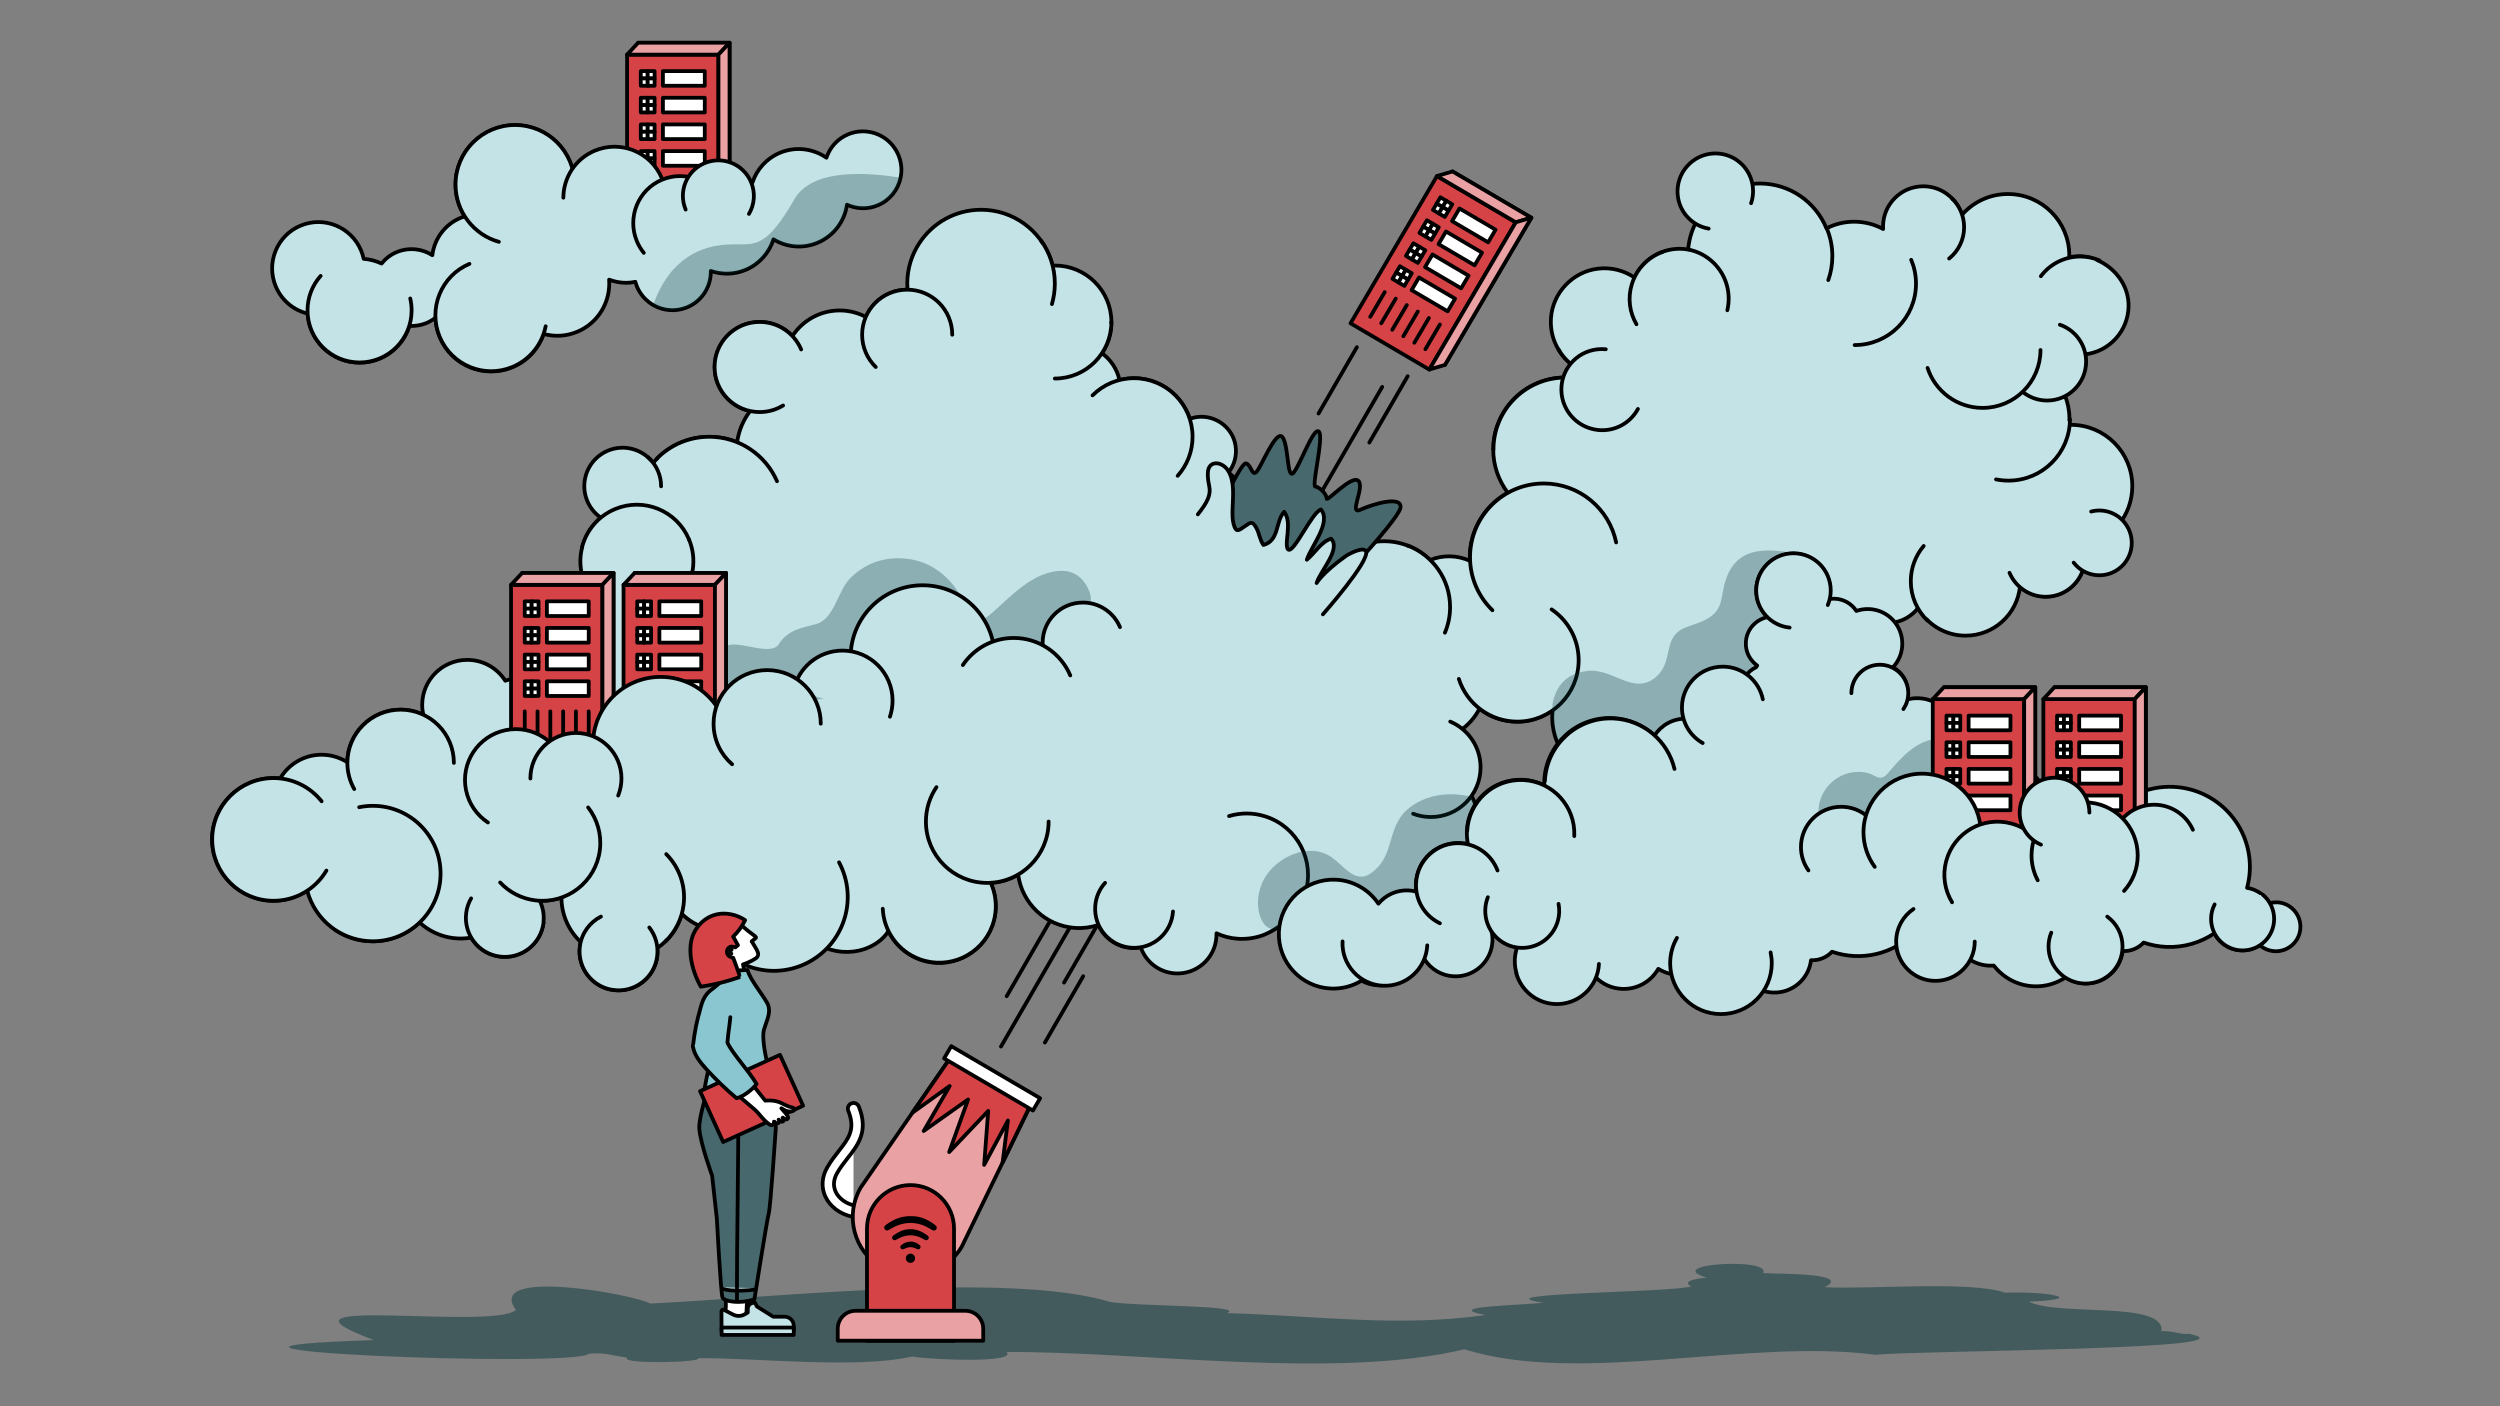 <?xml version="1.0" encoding="UTF-8"?>
<svg xmlns="http://www.w3.org/2000/svg" xmlns:xlink="http://www.w3.org/1999/xlink" viewBox="0 0 1200 675">
  <rect x="0" y="0" width="1200" height="675" fill="#808080" stroke="none"/>
  <defs>
    <style>.cls-1{fill:#d54347;}.cls-1,.cls-2,.cls-3,.cls-4,.cls-5,.cls-6,.cls-7,.cls-8{stroke:#000;stroke-linecap:round;stroke-linejoin:round;stroke-width:1.82px;}.cls-2,.cls-9{fill:#c4e3e7;}.cls-3{fill:#174b8f;}.cls-4{fill:#89c6d0;}.cls-5{fill:#fff;}.cls-6{fill:#eaa1a3;}.cls-10{clip-path:url(#clippath);}.cls-11,.cls-12,.cls-13{fill:#09373b;}.cls-14,.cls-8{fill:#47686d;}.cls-7{fill:none;}.cls-12,.cls-13,.cls-15{mix-blend-mode:multiply;}.cls-12,.cls-15{opacity:.3;}.cls-13{opacity:.5;}.cls-16{isolation:isolate;}</style>
    <clipPath id="clippath">
      <path class="cls-8" d="m340.15,521.78s-4.87,14.44-4.48,19.94c.5,7.17,6.14,22.57,6.14,22.57l2.27,20.64s1.9,35.97,2.73,37.89,8.48,3.18,15.3.85c0,0,6.06-38.43,6.9-41.32.84-2.89,3.39-40.99,3.39-40.99,0,0-1.36-15.69-3.31-18.72s-28.93-.88-28.93-.88Z"></path>
    </clipPath>
  </defs>
  <g class="cls-16">
    <g id="Layer_4">
      <g>
        <g>
          <path class="cls-5" d="m409.69,581.36c-9.12-1.88-15.37-10.5-10.33-19.49,5.93-10.57,16.09-15.46,10.33-29.7"></path>
          <path class="cls-5" d="m409.69,584.09c-.18,0-.37-.02-.55-.06-5.91-1.22-10.78-4.87-13.01-9.77-1.98-4.35-1.68-9.22.85-13.73,1.72-3.06,3.69-5.58,5.61-8.02,4.75-6.05,8.18-10.43,4.58-19.33-.57-1.4.11-2.99,1.51-3.55,1.4-.57,2.99.11,3.55,1.51,4.79,11.83-.36,18.39-5.34,24.74-1.78,2.27-3.63,4.63-5.14,7.32-1.68,2.99-1.9,6.04-.64,8.79,1.49,3.27,5,5.83,9.14,6.69,1.48.3,2.43,1.75,2.12,3.22-.27,1.29-1.4,2.18-2.67,2.18Z"></path>
        </g>
        <line class="cls-3" x1="508.86" y1="433.77" x2="483.2" y2="478.18"></line>
        <path class="cls-13" d="m1051.08,640.27c-4.71.41-7.33-1.43-13.56-1.35,1.73-14.64-49.42-6.98-63.63-14.1,30.49-1.42,6.51-5.17-11.44-4.31-16.57-5.88-65.56-1.47-86.48-2.67,13.42-7.03-23.56-6.23-29.68-6.78,4.07-7.67-49.39-4.37-26.96,2.23-5.75.41-12.19,1.79-7.55,4.17-10.06,3.09-103.23,3.06-71.01,7.87-13.66,1.38-48.9,1.83-27.81,5.89-42.07,5.97-80.21.32-124.15-.92,10.47-3.87-44.92-3.18-56.17-5.42-48.2-14.51-158.84-2.15-220.6.83-6.96-4.26-79.6-17.57-64.4,3.08-11.43,9.97-127.57-7.75-68.19,14.45-131.24,4.2,96.28,13.64,103.28,6.53,8.71-.5,7.62.32,18.26,1.88-3.85,3.26,36.58,2.39,34.04.27,27.25-.25,76.04,5.31,102.71-.78,8.95,1.53,50.74,3.35,45.43-2.19,67.18-.21,157.35,13.39,219.75-1.28,56.03,17.45,135.87-5.43,197.24,2.63,18.06-2.05,185.72-2.3,150.93-10.02Z"></path>
        <line class="cls-3" x1="528.31" y1="441.26" x2="510.74" y2="471.65"></line>
        <line class="cls-3" x1="663.46" y1="185.7" x2="480.47" y2="502.35"></line>
        <path class="cls-2" d="m338.13,445.27c-.35-.13-.69-.2-1.04-.35-3.82-1.4-7.12-3.6-9.81-6.3-1.89,6.84-6.13,12.58-11.74,16.42.13,1.29.11,2.66-.06,4-1.29,10.25-10.65,17.49-20.91,16.2-10.25-1.27-17.51-10.65-16.22-20.87.09-.77.24-1.46.42-2.17-5.77-5.42-9.28-13.1-9.28-21.42-3.28,1.16-6.79,1.69-10.45,1.55,1.58,3.18,2.27,6.82,1.8,10.61-1.29,10.25-10.66,17.49-20.91,16.2-5.97-.73-10.92-4.24-13.76-9.06-2.78.45-5.68.56-8.63.2-6.28-.8-11.83-3.53-16.18-7.52-5.84,5.61-13.74,9.06-22.46,9.06-15.12,0-27.81-10.35-31.43-24.31-4.95,3.27-10.94,5.08-17.38,4.84-14.99-.57-27.44-12.78-28.25-27.76-.92-17.01,12.61-31.11,29.4-31.11,1.09,0,2.17.05,3.22.2,4.02-6.82,11.43-11.41,19.91-11.41,4.53,0,8.75,1.33,12.32,3.59.18-13.98,11.54-25.22,25.55-25.22,3.93,0,7.64.93,10.96,2.49-.35-1.53-.55-3.11-.55-4.77,0-11.96,9.7-21.62,21.64-21.62,7.68,0,14.41,4,18.24,10.01,2.8-.95,5.79-1.49,8.9-1.49.97,0,1.91.05,2.86.13-1.16-3.46-1.84-7.13-1.84-10.99,0-16.98,12.36-31.06,28.55-33.87-.11-.2-.22-.42-.33-.65-4.71-11.28-1.22-23.95,7.75-31.37-2.8-1.93-5.11-4.66-6.53-8.04-3.93-9.41.49-20.2,9.9-24.15,7.9-3.29,16.76-.65,21.75,5.84,6.5-7.63,16.16-12.48,26.95-12.48,4.71,0,9.21.95,13.32,2.62.75-5.4,2.87-10.61,6.26-14.98-10.34-2.24-17.92-11.86-16.95-23.08.87-10.05,8.89-18.32,18.9-19.53,7.24-.87,13.86,1.88,18.34,6.59,4.86-7.39,13.19-12.28,22.69-12.28,4.55,0,8.83,1.15,12.57,3.11,3.33-7.7,10.96-13.08,19.87-13.08.05,0,.09.04.14.04-.07-.98-.14-1.97-.14-2.97,0-7.13,2.11-13.78,5.75-19.35,6.32-9.68,17.23-16.09,29.68-16.09,15.38,0,28.44,9.83,33.32,23.53.38,1.07.73,2.17,1,3.28.38,0,.73-.04,1.11-.04,14.98,0,27.13,12.14,27.13,27.13,0,5.55-1.67,10.7-4.51,15,4.2,3.06,7.26,7.61,8.39,12.88,2.24-.56,4.57-.91,6.97-.91,12.52,0,23.11,8.19,26.77,19.51,1.64-.62,3.38-.97,5.22-1.01,8.01-.2,15.22,5.54,16.66,13.41.93,5.08-.5,9.81-3.34,13.39l24.62,19.69c3.93-4.13,9.48-6.75,15.65-6.75,11.94,0,21.62,9.7,21.62,21.64,0,.38-.04.73-.06,1.11,3.93-1.75,8.28-2.75,12.87-2.75,8.61,0,16.4,3.46,22.09,9.03,6.31-2.57,13.23-2.29,19.16.4-.04-.58-.09-1.15-.09-1.73,0-13.34,7.35-24.91,18.24-30.97-4.37-5.79-6.99-12.96-6.99-20.77,0-19,15.32-34.4,34.27-34.54,1.09-2.13,2.6-4.02,4.4-5.57-7.12-4.98-11.62-13.44-10.96-22.96.84-12.16,10.44-22.26,22.54-23.71,6.53-.78,12.65.93,17.56,4.27,3.84-8.15,12.12-13.83,21.73-13.83,1.36,0,2.71.16,4.02.38,1.46-17.74,16.29-31.7,34.41-31.7,14.47,0,26.84,8.92,31.99,21.53,3.99-2.04,8.5-3.2,13.28-3.2,5.02,0,9.77,1.27,13.92,3.51-.02-.4-.05-.78-.05-1.18,0-10.68,8.64-19.33,19.33-19.33,8.74,0,16.11,5.81,18.51,13.76,5.4-6.17,13.28-10.05,22.11-10.05,16.25,0,29.45,13.19,29.45,29.43,0,.31-.04.64-.06.95,4.5-.93,9.28-.84,14.83,1.98,8.21,4.18,13.85,12.34,13.69,21.55-.22,11.96-9.29,21.73-20.91,23.06.16,1,.27,2.06.27,3.15,0,7.17-4.02,13.38-9.94,16.51,1.4,3.44,2.18,7.19,2.18,11.1,0,1.07-.05,2.09-.16,3.11.29-.04.6-.05.89-.05,16.27,0,29.45,13.19,29.45,29.46,0,14.21-10.06,26.06-23.46,28.83,1.28,4.37,1.07,9.49-1.58,14.34-2.58,4.73-7.16,8.2-12.42,9.33-6.29,1.36-12.21-.54-16.45-4.22-1.4,13.19-12.54,23.46-26.12,23.46-9.76,0-18.27-5.33-22.78-13.27-1.46,1.86-3.26,3.46-5.41,4.71-3.29,1.89-6.92,2.68-10.45,2.46.64,4.53.25,9.1-1.06,13.41-2.22,7.41-7.15,13.99-14.38,18.16-13.12,7.55-29.41,4.6-39.13-6.26-2.16,2.42-4.73,4.57-7.72,6.26-4.97,2.88-10.39,4.2-15.72,4.19-2.35,7.73-9.52,13.38-18.03,13.38-.66,0-1.31-.04-1.95-.11-1.93,16.52-16.84,29.06-34.22,27.18-15.46-1.67-27.4-15-27.55-30.55-.01-1.28.06-2.52.2-3.77-3.02,2.17-6.48,3.79-10.19,4.7-2.2.55-4.51.8-6.88.8-6.82,0-13.08-2.35-18.07-6.21-1.98,3.86-4.82,7.19-8.26,9.77,3.13,3.57,4.91,8.3,4.59,13.43v.14c-.33,4.91-2.53,9.21-5.84,12.36,5.4,3.75,8.77,10.12,8.3,17.18-.64,9.39-7.92,16.8-16.96,17.85-1.36,15.01-14.43,26.24-29.52,25.21-5.75-.36-10.97-2.47-15.2-5.77-3.33,1.29-6.93,2.02-10.7,2.02-4.39,0-8.54-.98-12.27-2.69-2.57,8.57-8.88,15.4-16.94,18.73v.04c-4.06,1.67-8.55,2.44-13.23,2.13-3.64-.24-7.06-1.16-10.19-2.62.02.62,0,1.22-.04,1.82-.69,10.32-9.61,18.09-19.93,17.42-7.7-.53-13.98-5.62-16.38-12.48-1.47.27-2.98.38-4.53.27-7.15-.47-13.07-4.93-15.81-11.03-3.51,1.16-7.3,1.69-11.23,1.42-14.27-.97-25.48-11.92-27.28-25.59-3.91,2.31-8.41,3.71-13.23,3.99,2.86,6.26,3.35,13.65.76,20.66-5.19,14.05-20.8,21.24-34.87,16.05-6.82-2.55-12.01-7.52-14.96-13.58-1.99,3.3-5.26,5.87-8.98,7.61-6.7,3.13-14.48,3.11-21.37.43-1.58-.61-3.18-1.4-4.64-2.4"></path>
        <path class="cls-8" d="m583.06,249.96s12.43-28.27,15.01-27.54c2.58.73,2.73,6.04,4.89,4.23,2.16-1.81,9.42-20.59,12.56-16.9,3.14,3.69,2.14,21.23,5.48,17.03,3.34-4.21,9.65-22.29,12.1-19.56,2.45,2.74-3.69,26.24-1.68,26.38,2,.14,5.5,3.71,5.36,5.71-.14,2,12.26-11.78,15.29-8.45,3.03,3.33-4.88,16.45.92,13.8,5.8-2.65,20.33-7.07,19.21-.84-1.12,6.23-39.36,46.47-39.36,46.47"></path>
        <line class="cls-3" x1="675.68" y1="180.58" x2="657.28" y2="212.42"></line>
        <line class="cls-3" x1="651.29" y1="166.65" x2="632.89" y2="198.5"></line>
        <line class="cls-3" x1="519.94" y1="468.58" x2="501.54" y2="500.42"></line>
        <path class="cls-2" d="m432.58,79.71c-.18-1.78-.62-3.57-1.35-5.31-2.17-5.15-6.37-8.83-11.3-10.43-4.06-1.33-8.59-1.27-12.85.51-5.13,2.13-8.77,6.33-10.39,11.23-6.33-4.37-14.69-5.55-22.33-2.37-6.5,2.71-11.1,8.03-13.16,14.21-6.17-3.84-13.96-4.77-21.16-1.89-6.11-7.52-16.63-10.46-25.99-6.53-5.55,2.35-9.65,6.68-11.85,11.83-3.17-.27-6.42.15-9.59,1.33-3.2-7.12-10.37-11.25-17.78-10.87-3.22-12.27-14.34-21.33-27.61-21.33-15.78,0-28.57,12.79-28.57,28.57,0,5.59,1.64,10.79,4.4,15.2-.69.22-1.36.45-2.04.75-7.64,3.2-12.54,10.19-13.5,17.89-4.93-3.15-11.27-3.91-17.07-1.49-2.95,1.22-5.42,3.15-7.28,5.5-2.66-1.24-5.55-2.04-8.59-2.27-.29-1.33-.69-2.66-1.24-3.97-4.77-11.36-17.8-16.71-29.1-11.94-11.32,4.75-16.62,17.82-11.86,29.17,2.86,6.81,8.68,11.43,15.32,13.05.75,13.12,11.59,23.55,24.9,23.55,11.25,0,20.77-7.44,23.9-17.67,2.71.16,5.51-.26,8.21-1.36,1.6-.67,3.04-1.56,4.35-2.58.11,3.13.76,6.3,2.04,9.35,5.73,13.67,21.38,20.09,35,14.38,7.26-3.08,12.45-8.99,14.85-15.92,5.19,1.4,10.87,1.18,16.2-1.07,10.17-4.28,16.01-14.52,15.23-24.99,2.57.98,5.33,1.51,8.14,1.51,1.47,0,2.97-.15,4.46-.47.2.76.44,1.53.76,2.27,1.26,3.02,3.24,5.53,5.64,7.41.71.55,1.44,1.06,2.22,1.49,4.79,2.75,10.77,3.33,16.27,1.04,7.21-3,11.48-10.06,11.32-17.42,5.28,1.82,11.21,1.8,16.76-.55,6.62-2.78,11.3-8.26,13.32-14.63,6.19,3.77,13.99,4.64,21.16,1.64,7.88-3.29,12.99-10.39,14.12-18.27,4.51,2.07,9.84,2.35,14.8.29,5.82-2.42,9.74-7.5,10.94-13.25.38-1.8.49-3.68.31-5.57Z"></path>
        <g>
          <path class="cls-2" d="m261.92,156.6c-1.67,8.44-7.35,15.92-15.85,19.5-13.6,5.72-29.26-.71-34.99-14.36-5.72-13.66.66-29.37,14.26-35.09"></path>
          <path class="cls-2" d="m196.91,143.26c.43,1.84.66,3.77.66,5.75,0,13.8-11.18,24.98-24.98,24.98s-24.98-11.18-24.98-24.98c0-6.36,2.37-12.16,6.29-16.57"></path>
          <path class="cls-2" d="m239.45,116.08c-12-3.39-20.79-14.42-20.79-27.5,0-15.78,12.79-28.57,28.57-28.57s28.57,12.79,28.57,28.57"></path>
        </g>
        <path class="cls-2" d="m876.81,109.51c1.75,4.13,2.72,8.68,2.72,13.45,0,4.02-.69,7.88-1.95,11.47"></path>
        <path class="cls-2" d="m810.55,119.81c3.64.74,7.16,2.34,10.25,4.82,7.46,6,10.39,15.55,8.32,24.28"></path>
        <path class="cls-2" d="m785.5,155.64c-3.28-5.62-4.29-12.54-2.21-19.24,2.3-7.41,7.85-12.92,14.61-15.42"></path>
        <path class="cls-2" d="m979.62,132.58c4.31-5.73,11.17-9.44,18.9-9.44,3.26,0,6.37.66,9.2,1.86"></path>
        <path class="cls-2" d="m988.74,155.87c7.33,2.53,12.59,9.49,12.59,17.68,0,10.33-8.37,18.71-18.71,18.71-4.43,0-8.49-1.54-11.7-4.11"></path>
        <path class="cls-2" d="m993.58,201.18c0,16.3-13.22,29.52-29.52,29.52-2.04,0-4.03-.21-5.95-.6"></path>
        <path class="cls-2" d="m775.78,180.01c-1.75.37-3.56.57-5.42.57-9.51,0-17.81-5.16-22.27-12.82"></path>
        <path class="cls-2" d="m979.43,168.01c0,15.34-12.44,27.78-27.78,27.78-12.34,0-22.8-8.04-26.42-19.17"></path>
        <path class="cls-2" d="m937.11,95.39c3.5,3.5,5.66,8.33,5.66,13.67,0,6.08-2.8,11.5-7.19,15.04"></path>
        <path class="cls-2" d="m917.37,124.72c1.49,3.52,2.31,7.4,2.31,11.46,0,16.26-13.18,29.45-29.45,29.45"></path>
        <g>
          <path class="cls-2" d="m563.04,437.52c-.7,10.31-9.62,18.1-19.93,17.4-10.31-.7-18.1-9.62-17.4-19.93.29-4.33,2.04-8.22,4.72-11.21"></path>
          <path class="cls-2" d="m589.94,391.72c5.48-1.65,11.51-1.72,17.38.15,15.5,4.93,24.07,21.48,19.15,36.98-2.26,7.12-6.98,12.78-12.93,16.34"></path>
        </g>
        <g>
          <path class="cls-2" d="m524.43,189.77c5.09-5.09,12.12-8.23,19.88-8.23,15.53,0,28.12,12.59,28.12,28.12,0,7.19-2.7,13.76-7.15,18.73"></path>
          <path class="cls-2" d="m315.39,220.03c6.41-6.41,15.27-10.38,25.05-10.38,14.56,0,27.07,8.78,32.52,21.33"></path>
          <path class="cls-2" d="m499.66,115.41c4.19,5.82,6.66,12.96,6.66,20.68,0,3.42-.49,6.74-1.39,9.87"></path>
          <path class="cls-2" d="m533.46,154.56c0,14.99-12.15,27.14-27.14,27.14"></path>
          <path class="cls-2" d="m279.4,262.6c2.06-7.93,7.67-14.84,15.81-18.24,13.83-5.78,29.73.75,35.51,14.58"></path>
          <path class="cls-2" d="m330.72,258.94c3.98,9.51,2.13,20.01-3.92,27.51"></path>
          <path class="cls-2" d="m311.02,219.46c2.06,1.8,3.74,4.08,4.87,6.77.98,2.35,1.44,4.79,1.43,7.19"></path>
          <path class="cls-2" d="m375.88,194.64c-3.28,2-7.13,3.15-11.25,3.15-11.95,0-21.63-9.68-21.63-21.63s9.68-21.63,21.63-21.63c8.96,0,16.65,5.45,19.93,13.21"></path>
          <path class="cls-2" d="m820.16,109.74c-3.17-.55-6.23-1.95-8.82-4.24-7.51-6.61-8.22-18.1-1.59-25.65,6.63-7.55,18.08-8.32,25.59-1.7,5.63,4.96,7.44,12.66,5.19,19.39"></path>
          <path class="cls-2" d="m420.35,176.16c-4.03-3.93-6.53-9.42-6.53-15.49,0-11.95,9.68-21.63,21.63-21.63s21.63,9.68,21.63,21.63"></path>
        </g>
        <path class="cls-2" d="m716.86,215.78c0-19.09,15.47-34.56,34.56-34.56,9.49,0,18.1,3.83,24.34,10.03"></path>
        <path class="cls-2" d="m716.36,292.92c-6.63-6.44-10.75-15.45-10.75-25.42,0-19.57,15.86-35.43,35.43-35.43,17.12,0,31.41,12.15,34.71,28.29"></path>
        <path class="cls-2" d="m675.76,261.9c11.86,4.55,20.28,16.04,20.28,29.5,0,4.36-.88,8.52-2.48,12.29"></path>
        <path class="cls-2" d="m744.77,292.51c7.83,5.29,12.98,14.25,12.98,24.42,0,16.26-13.18,29.45-29.45,29.45-13.14,0-24.28-8.61-28.06-20.5"></path>
        <g>
          <path class="cls-2" d="m294.55,475.22c-10.25-1.29-17.51-10.65-16.22-20.9.81-6.41,4.77-11.64,10.12-14.36"></path>
          <path class="cls-2" d="m311.67,445.19c2.93,3.78,4.43,8.68,3.78,13.81-1.29,10.25-10.65,17.51-20.9,16.22"></path>
          <path class="cls-2" d="m319.79,409.97c6.16,6.21,9.5,15.09,8.32,24.44-.87,6.9-4.06,12.93-8.68,17.43"></path>
          <path class="cls-2" d="m402.75,413.92c4.58,8.61,5.6,19.05,1.96,28.92-6.78,18.36-27.16,27.74-45.51,20.96-9.18-3.39-16.11-10.18-19.91-18.42"></path>
          <path class="cls-2" d="m468.02,413.94c8.72,7.13,12.4,19.26,8.28,30.42-5.19,14.06-20.8,21.25-34.86,16.06-10.55-3.9-17.23-13.65-17.72-24.21"></path>
          <path class="cls-2" d="m503.34,394.34c0,16.26-13.18,29.45-29.45,29.45s-29.45-13.18-29.45-29.45c0-6.12,1.87-11.8,5.06-16.51"></path>
        </g>
        <g>
          <path class="cls-2" d="m260.89,442.94c-1.29,10.25-10.65,17.51-20.9,16.22-10.25-1.29-17.51-10.65-16.22-20.9.32-2.56,1.15-4.94,2.37-7.04"></path>
          <path class="cls-2" d="m282.3,387.57c4.36,5.62,6.58,12.9,5.62,20.51-1.92,15.22-15.82,26.01-31.04,24.09-6.7-.84-12.54-4.01-16.81-8.58"></path>
          <path class="cls-2" d="m170.03,378.75c-2.1-3.71-3.29-7.99-3.29-12.56,0-14.12,11.44-25.56,25.56-25.56s25.56,11.44,25.56,25.56"></path>
          <path class="cls-2" d="m172.41,387.46c2.12-.43,4.31-.66,6.55-.66,17.96,0,32.51,14.56,32.51,32.51s-14.56,32.51-32.51,32.51c-6.73,0-12.99-2.05-18.18-5.55"></path>
          <path class="cls-2" d="m156.68,417.88c-5.12,8.68-14.57,14.5-25.38,14.5-16.26,0-29.45-13.18-29.45-29.45s13.18-29.45,29.45-29.45c9.34,0,17.67,4.35,23.07,11.14"></path>
        </g>
        <path class="cls-2" d="m925.22,297.9c-4.96-4.78-8.04-11.48-8.04-18.91,0-6.45,2.32-12.35,6.18-16.92"></path>
        <path class="cls-2" d="m999.77,273.64c-2.51,7.45-9.55,12.81-17.85,12.81-7.8,0-14.49-4.74-17.35-11.5"></path>
        <path class="cls-2" d="m696.11,346.37c8.56,3.62,14.56,12.09,14.56,21.96,0,13.17-10.67,23.84-23.84,23.84-3,0-5.87-.55-8.52-1.57"></path>
        <path class="cls-12" d="m523.62,287.84c.02-1.38-.22-2.75-.78-4.11-2.36-5.65-7.49-12.32-19.84-8.71-19.31,5.64-32.92,33.05-37.87,19.51-5.48-15-16.91-26.57-33.9-26.57-8.99,0-16.85,3.23-23.14,9.61-6.12,6.2-7.62,19.6-16.35,21.97-7.55,2.05-13.44,2.75-18,9.74-3.68,5.64-17.85-1.42-24.21.38-7.7,2.18-14.06,8.1-16.91,15.55-3.45-1.74-6.04-2.56-6.04-2.56l-10.04,22.04,10.72,26.21,29.38-8.86s-1.68-5.41-4.88-13.64l30.61-14c0-4.91,10.54,5.75,8.15,1.84l25.03-5.19c.82-2.43,1.27-5.03,1.27-7.73,0-5.79-2.05-11.11-5.47-15.26l40.99-4.17c-.63.76-1.23,1.54-1.79,2.36,2.74-4.07,24.12,3.26,28.71,3.9,12.74,1.78,24.26.09,34.96-7.67,4.84-3.51,9.32-9.04,9.41-14.64Z"></path>
        <g>
          <path class="cls-6" d="m423.22,608.48h0c-13.39-7.85-17.89-25.09-10.05-38.51l45.04-65.16,38.04,22.3-34.6,71.28c-7.83,13.42-25.04,17.94-38.43,10.1Z"></path>
          <polygon class="cls-1" points="458.2 504.8 437.94 534.12 455.85 521.29 443.36 542.88 464.69 527.75 455.61 552.98 474.34 533.25 472.4 559.14 483.79 537.86 481.24 558.03 496.25 527.1 458.2 504.8"></polygon>
          <polygon class="cls-5" points="495.82 533.04 453.16 508.05 456.6 502.15 499.26 527.15 495.82 533.04"></polygon>
        </g>
        <g>
          <path class="cls-1" d="m437.04,568.84h0c11.53,0,20.89,9.36,20.89,20.89v53.8h-41.78v-53.8c0-11.53,9.36-20.89,20.89-20.89Z"></path>
          <path class="cls-6" d="m410.7,629.18h52.67c4.73,0,8.57,3.84,8.57,8.57v5.78h-69.82v-5.78c0-4.73,3.84-8.57,8.57-8.57Z"></path>
          <g>
            <path d="m437.22,583.75c4.02-.1,7.68,1.36,11.01,3.78.28.2.55.4.82.61.66.52.8,1.31.34,1.96-.43.61-1.25.75-1.94.33-1.57-.98-3.17-1.9-4.93-2.5-4.62-1.55-9.1-1.12-13.43,1.06-.81.41-1.6.87-2.37,1.34-.81.5-1.6.38-2.06-.31-.45-.67-.27-1.45.47-2,2.57-1.95,5.37-3.4,8.58-3.98h0c1.16-.22,2.34-.32,3.52-.29h0Z"></path>
            <path d="m437.05,590.01c2.67-.05,5,.91,7.18,2.34.35.23.69.45,1.02.7.62.46.74,1.18.32,1.76-.41.57-1.13.66-1.78.26-4.52-2.83-9.03-2.83-13.56-.01-.67.42-1.4.32-1.81-.28-.41-.6-.25-1.32.4-1.78,1.7-1.2,3.48-2.26,5.55-2.72.88-.2,1.77-.26,2.66-.27h0Z"></path>
            <path d="m437.35,595.95c1.37,0,2.83.67,4.12,1.74.46.38.53.97.23,1.46-.3.47-.87.66-1.42.44-.41-.16-.81-.35-1.21-.52-1.43-.61-2.84-.56-4.26.05-.36.16-.72.33-1.09.48h0c-.25.1-.53.12-.79.03-.26-.09-.48-.26-.62-.49-.14-.23-.2-.51-.15-.78.05-.27.19-.51.41-.68,1.29-1.04,2.73-1.72,4.78-1.73h0Z"></path>
            <path d="m436.99,606.18c-1.2,0-2.19-1-2.19-2.21,0-.6.24-1.17.66-1.58.42-.42,1-.65,1.59-.64,1.24,0,2.19.99,2.18,2.25-.01,1.23-1.01,2.2-2.25,2.19h0Z"></path>
          </g>
        </g>
        <g>
          <g>
            <rect class="cls-5" x="306.31" y="20.51" width="43.87" height="81.94"></rect>
            <g>
              <rect class="cls-1" x="301" y="26.21" width="43.87" height="81.94"></rect>
              <g>
                <rect class="cls-5" x="318.21" y="34.14" width="20.08" height="7.04"></rect>
                <rect class="cls-5" x="307.58" y="34.14" width="3.31" height="3.52"></rect>
                <rect class="cls-5" x="310.89" y="34.14" width="3.31" height="3.52"></rect>
                <rect class="cls-5" x="307.58" y="37.65" width="3.31" height="3.52"></rect>
                <rect class="cls-5" x="310.89" y="37.65" width="3.31" height="3.52"></rect>
              </g>
              <g>
                <rect class="cls-5" x="318.21" y="46.93" width="20.08" height="7.04"></rect>
                <rect class="cls-5" x="307.58" y="46.93" width="3.31" height="3.52"></rect>
                <rect class="cls-5" x="310.89" y="46.93" width="3.31" height="3.52"></rect>
                <rect class="cls-5" x="307.58" y="50.45" width="3.31" height="3.52"></rect>
                <rect class="cls-5" x="310.89" y="50.45" width="3.31" height="3.52"></rect>
              </g>
              <g>
                <rect class="cls-5" x="318.21" y="59.73" width="20.08" height="7.04"></rect>
                <rect class="cls-5" x="307.58" y="59.73" width="3.31" height="3.52"></rect>
                <rect class="cls-5" x="310.89" y="59.73" width="3.31" height="3.52"></rect>
                <rect class="cls-5" x="307.58" y="63.24" width="3.31" height="3.52"></rect>
                <rect class="cls-5" x="310.89" y="63.24" width="3.31" height="3.52"></rect>
              </g>
              <g>
                <rect class="cls-5" x="318.21" y="72.52" width="20.08" height="7.04"></rect>
                <rect class="cls-5" x="307.58" y="72.52" width="3.31" height="3.52"></rect>
                <rect class="cls-5" x="310.89" y="72.52" width="3.31" height="3.52"></rect>
                <rect class="cls-5" x="307.58" y="76.04" width="3.31" height="3.52"></rect>
                <rect class="cls-5" x="310.89" y="76.04" width="3.31" height="3.52"></rect>
              </g>
              <line class="cls-5" x1="307.58" y1="86.95" x2="307.58" y2="100.69"></line>
              <line class="cls-5" x1="313.72" y1="86.95" x2="313.72" y2="100.69"></line>
              <line class="cls-5" x1="319.86" y1="86.95" x2="319.86" y2="100.69"></line>
              <line class="cls-5" x1="326" y1="86.95" x2="326" y2="100.69"></line>
              <line class="cls-5" x1="332.14" y1="86.95" x2="332.14" y2="100.69"></line>
              <line class="cls-5" x1="338.29" y1="86.95" x2="338.29" y2="100.69"></line>
            </g>
          </g>
          <polygon class="cls-6" points="306.31 20.51 301 26.21 344.86 26.21 350.18 20.51 306.31 20.51"></polygon>
          <polygon class="cls-6" points="350.18 20.51 350.18 102.45 344.86 108.14 344.86 26.21 350.18 20.51"></polygon>
          <rect class="cls-9" x="292.61" y="92.28" width="61.96" height="26.82"></rect>
        </g>
        <g>
          <g>
            <rect class="cls-5" x="250.62" y="275.02" width="43.87" height="81.94"></rect>
            <g>
              <rect class="cls-1" x="245.3" y="280.71" width="43.87" height="81.94"></rect>
              <g>
                <rect class="cls-5" x="262.51" y="288.64" width="20.08" height="7.04"></rect>
                <rect class="cls-5" x="251.88" y="288.64" width="3.31" height="3.52"></rect>
                <rect class="cls-5" x="255.19" y="288.64" width="3.31" height="3.52"></rect>
                <rect class="cls-5" x="251.88" y="292.16" width="3.31" height="3.52"></rect>
                <rect class="cls-5" x="255.19" y="292.16" width="3.31" height="3.52"></rect>
              </g>
              <g>
                <rect class="cls-5" x="262.51" y="301.43" width="20.08" height="7.04"></rect>
                <rect class="cls-5" x="251.88" y="301.43" width="3.31" height="3.52"></rect>
                <rect class="cls-5" x="255.19" y="301.43" width="3.31" height="3.52"></rect>
                <rect class="cls-5" x="251.88" y="304.95" width="3.31" height="3.52"></rect>
                <rect class="cls-5" x="255.19" y="304.95" width="3.31" height="3.52"></rect>
              </g>
              <g>
                <rect class="cls-5" x="262.51" y="314.23" width="20.08" height="7.04"></rect>
                <rect class="cls-5" x="251.88" y="314.23" width="3.31" height="3.52"></rect>
                <rect class="cls-5" x="255.19" y="314.23" width="3.31" height="3.52"></rect>
                <rect class="cls-5" x="251.88" y="317.75" width="3.31" height="3.52"></rect>
                <rect class="cls-5" x="255.19" y="317.75" width="3.31" height="3.52"></rect>
              </g>
              <g>
                <rect class="cls-5" x="262.51" y="327.02" width="20.08" height="7.04"></rect>
                <rect class="cls-5" x="251.88" y="327.02" width="3.31" height="3.52"></rect>
                <rect class="cls-5" x="255.19" y="327.02" width="3.31" height="3.52"></rect>
                <rect class="cls-5" x="251.88" y="330.54" width="3.31" height="3.52"></rect>
                <rect class="cls-5" x="255.19" y="330.54" width="3.31" height="3.52"></rect>
              </g>
              <line class="cls-5" x1="251.88" y1="341.46" x2="251.88" y2="355.2"></line>
              <line class="cls-5" x1="258.02" y1="341.46" x2="258.02" y2="355.2"></line>
              <line class="cls-5" x1="264.16" y1="341.46" x2="264.16" y2="355.2"></line>
              <line class="cls-5" x1="270.31" y1="341.46" x2="270.31" y2="355.2"></line>
              <line class="cls-5" x1="276.45" y1="341.46" x2="276.45" y2="355.2"></line>
              <line class="cls-5" x1="282.59" y1="341.46" x2="282.59" y2="355.2"></line>
            </g>
          </g>
          <polygon class="cls-6" points="250.62 275.02 245.3 280.71 289.17 280.71 294.48 275.02 250.62 275.02"></polygon>
          <polygon class="cls-6" points="294.48 275.02 294.48 356.96 289.17 362.65 289.17 280.71 294.48 275.02"></polygon>
        </g>
        <g>
          <g>
            <rect class="cls-5" x="304.62" y="275.02" width="43.87" height="81.94"></rect>
            <g>
              <rect class="cls-1" x="299.3" y="280.71" width="43.87" height="81.94"></rect>
              <g>
                <rect class="cls-5" x="316.51" y="288.64" width="20.08" height="7.04"></rect>
                <rect class="cls-5" x="305.88" y="288.64" width="3.31" height="3.52"></rect>
                <rect class="cls-5" x="309.19" y="288.64" width="3.31" height="3.52"></rect>
                <rect class="cls-5" x="305.88" y="292.16" width="3.31" height="3.52"></rect>
                <rect class="cls-5" x="309.19" y="292.16" width="3.31" height="3.52"></rect>
              </g>
              <g>
                <rect class="cls-5" x="316.51" y="301.43" width="20.08" height="7.04"></rect>
                <rect class="cls-5" x="305.88" y="301.43" width="3.31" height="3.52"></rect>
                <rect class="cls-5" x="309.19" y="301.43" width="3.31" height="3.52"></rect>
                <rect class="cls-5" x="305.88" y="304.95" width="3.31" height="3.52"></rect>
                <rect class="cls-5" x="309.19" y="304.95" width="3.31" height="3.52"></rect>
              </g>
              <g>
                <rect class="cls-5" x="316.51" y="314.23" width="20.08" height="7.04"></rect>
                <rect class="cls-5" x="305.88" y="314.23" width="3.31" height="3.52"></rect>
                <rect class="cls-5" x="309.19" y="314.23" width="3.31" height="3.52"></rect>
                <rect class="cls-5" x="305.88" y="317.75" width="3.31" height="3.52"></rect>
                <rect class="cls-5" x="309.19" y="317.75" width="3.31" height="3.52"></rect>
              </g>
              <g>
                <rect class="cls-5" x="316.51" y="327.02" width="20.08" height="7.04"></rect>
                <rect class="cls-5" x="305.88" y="327.02" width="3.31" height="3.52"></rect>
                <rect class="cls-5" x="309.19" y="327.02" width="3.31" height="3.52"></rect>
                <rect class="cls-5" x="305.88" y="330.54" width="3.31" height="3.52"></rect>
                <rect class="cls-5" x="309.19" y="330.54" width="3.31" height="3.52"></rect>
              </g>
              <line class="cls-5" x1="305.88" y1="341.46" x2="305.88" y2="355.2"></line>
              <line class="cls-5" x1="312.02" y1="341.46" x2="312.02" y2="355.2"></line>
              <line class="cls-5" x1="318.16" y1="341.46" x2="318.16" y2="355.2"></line>
              <line class="cls-5" x1="324.31" y1="341.46" x2="324.31" y2="355.2"></line>
              <line class="cls-5" x1="330.45" y1="341.46" x2="330.45" y2="355.2"></line>
              <line class="cls-5" x1="336.59" y1="341.46" x2="336.59" y2="355.2"></line>
            </g>
          </g>
          <polygon class="cls-6" points="304.62 275.02 299.3 280.71 343.17 280.71 348.48 275.02 304.62 275.02"></polygon>
          <polygon class="cls-6" points="348.48 275.02 348.48 356.96 343.17 362.65 343.17 280.71 348.48 275.02"></polygon>
        </g>
        <g>
          <g>
            <rect class="cls-5" x="673.45" y="87.75" width="43.87" height="81.94" transform="translate(160.88 -334.35) rotate(30.42)"></rect>
            <g>
              <rect class="cls-1" x="665.99" y="89.97" width="43.87" height="81.94" transform="translate(160.98 -330.27) rotate(30.42)"></rect>
              <g>
                <rect class="cls-5" x="697.41" y="104.65" width="20.08" height="7.04" transform="translate(152.14 -343.29) rotate(30.42)"></rect>
                <rect class="cls-5" x="690.29" y="95.27" width="3.31" height="3.52" transform="translate(144.36 -336.97) rotate(30.42)"></rect>
                <rect class="cls-5" x="693.14" y="96.95" width="3.31" height="3.52" transform="translate(145.6 -338.19) rotate(30.42)"></rect>
                <rect class="cls-5" x="688.51" y="98.3" width="3.31" height="3.52" transform="translate(145.65 -335.65) rotate(30.42)"></rect>
                <rect class="cls-5" x="691.36" y="99.98" width="3.31" height="3.52" transform="translate(146.89 -336.87) rotate(30.42)"></rect>
              </g>
              <g>
                <rect class="cls-5" x="690.93" y="115.69" width="20.08" height="7.04" transform="translate(156.83 -338.49) rotate(30.42)"></rect>
                <rect class="cls-5" x="683.81" y="106.3" width="3.31" height="3.52" transform="translate(149.06 -332.17) rotate(30.42)"></rect>
                <rect class="cls-5" x="686.66" y="107.98" width="3.31" height="3.52" transform="translate(150.3 -333.39) rotate(30.42)"></rect>
                <rect class="cls-5" x="682.03" y="109.34" width="3.31" height="3.52" transform="translate(150.35 -330.85) rotate(30.42)"></rect>
                <rect class="cls-5" x="684.88" y="111.01" width="3.31" height="3.52" transform="translate(151.59 -332.07) rotate(30.42)"></rect>
              </g>
              <g>
                <rect class="cls-5" x="684.45" y="126.72" width="20.08" height="7.04" transform="translate(161.53 -333.69) rotate(30.42)"></rect>
                <rect class="cls-5" x="677.33" y="117.34" width="3.31" height="3.52" transform="translate(153.75 -327.37) rotate(30.42)"></rect>
                <rect class="cls-5" x="680.19" y="119.01" width="3.31" height="3.52" transform="translate(154.99 -328.59) rotate(30.42)"></rect>
                <rect class="cls-5" x="675.55" y="120.37" width="3.31" height="3.52" transform="translate(155.04 -326.06) rotate(30.42)"></rect>
                <rect class="cls-5" x="678.41" y="122.05" width="3.31" height="3.52" transform="translate(156.28 -327.27) rotate(30.42)"></rect>
              </g>
              <g>
                <rect class="cls-5" x="677.98" y="137.76" width="20.08" height="7.04" transform="translate(166.22 -328.89) rotate(30.42)"></rect>
                <rect class="cls-5" x="670.85" y="128.37" width="3.31" height="3.52" transform="translate(158.45 -322.58) rotate(30.42)"></rect>
                <rect class="cls-5" x="673.71" y="130.05" width="3.31" height="3.52" transform="translate(159.69 -323.79) rotate(30.42)"></rect>
                <rect class="cls-5" x="669.07" y="131.4" width="3.31" height="3.52" transform="translate(159.74 -321.26) rotate(30.42)"></rect>
                <rect class="cls-5" x="671.93" y="133.08" width="3.31" height="3.52" transform="translate(160.98 -322.47) rotate(30.42)"></rect>
              </g>
              <line class="cls-5" x1="664.66" y1="140.22" x2="657.71" y2="152.07"></line>
              <line class="cls-5" x1="669.96" y1="143.33" x2="663" y2="155.18"></line>
              <line class="cls-5" x1="675.26" y1="146.44" x2="668.3" y2="158.29"></line>
              <line class="cls-5" x1="680.55" y1="149.55" x2="673.6" y2="161.4"></line>
              <line class="cls-5" x1="685.85" y1="152.66" x2="678.89" y2="164.51"></line>
              <line class="cls-5" x1="691.15" y1="155.77" x2="684.19" y2="167.62"></line>
            </g>
          </g>
          <polygon class="cls-6" points="697.21 82.29 689.75 84.5 727.58 106.71 735.04 104.5 697.21 82.29"></polygon>
          <polygon class="cls-6" points="735.04 104.5 693.56 175.16 686.09 177.37 727.58 106.71 735.04 104.5"></polygon>
        </g>
        <path class="cls-2" d="m574.96,246.9c4.62-5.83,6.36-9.36,5.47-13.58-.47-2.22-.79-4.39-.65-6.6.36-5.91,6.78-5.37,9.68-.86,3.39,5.29,2.28,12.94,2.16,18.78-.05,2.32-.08,4.86.55,7.06,1.19,4.12,2.35,3,5.33.93,2.89-2,3.63-2.7,5.59.87,1.44,2.63,1.59,5.6,3.36,8.09,7.71-2.07,5.7-11.36,9.95-15.9,2.23,2.95,1.88,6.82,1.65,10.27-.09,1.37-1.04,6.97.32,7.84,2.73,1.76,11.25-17.73,15.66-19.24,5.26,6.15-4.96,18.01-6.74,24.13,3.78-3.16,6.81-8.59,11.64-10.14,4.87,5.07-5.18,15.43-6.95,21.31,0,0,2.87-5.03,13.98-12.93,1.54-1.09,8.52-4.74,9.7-2.3,2.14,4.44-20.67,30.26-20.67,30.26"></path>
        <path class="cls-2" d="m1003.76,245.54c5.86-1.53,12.33.47,16.26,5.58,5.23,6.81,3.95,16.57-2.86,21.8-6.81,5.23-16.57,3.95-21.8-2.86"></path>
        <path class="cls-2" d="m786.2,196.3c-3.59,6.67-10.95,10.89-19.01,10.11-10.74-1.04-18.64-10.56-17.65-21.26.99-10.7,10.49-18.54,21.23-17.5"></path>
        <g class="cls-15">
          <path class="cls-11" d="m709.47,393.4c-.53,4.06-3.13,7.79-5.73,11.1-6.37,8.12-13.36,15.74-20.91,22.8-3.75,3.49-7.79,6.95-12.74,8.39-12.98,3.69-41.04-15.74-48.85.44-11.21,23.28-24.06.09-13.47-15.87,6.39-9.59,21.16-16,31.48-8.74,5.2,3.66,9.74,10.63,15.91,9.04,1.89-.49,3.49-1.78,4.97-3.09,8.35-7.46,6.26-18.52,13.45-27,1.71-2.02,12.31-12.7,32.49-8.07,1.6,2.69,3.18,5.4,3.46,8.48.09.86.06,1.69-.05,2.51Z"></path>
          <path class="cls-11" d="m876.81,314.74c-.96,7.25,7.9,22.3-4.58,25.42-14,3.51-18.27-23.64-31.64-15.74-8.95,5.29-17.9,10.58-26.84,15.87-3.22,1.91-6.52,3.87-8.91,6.75-2.03,2.44-3.3,5.42-4.97,8.11-7.18,11.54-24.35,20.34-37.27,16.15s-18.31-20.28-17.34-33.83c1.73-7.75,5.84-13.94,16.48-15.41,12.33-1.7,22.66,12.46,33.51,2.54,8.48-7.76,2.17-19.29,14.63-23.74,5.28-1.89,11.27-3.42,14.37-8.09,1.68-2.54,2.22-5.64,2.72-8.65,3.72-22.33,19.65-21.64,37.77-17.89,16.7,3.45,14.52,30.09,12.08,48.5Z"></path>
        </g>
        <path class="cls-2" d="m1092.94,433.13c-1.25-.05-2.45.09-3.59.4-2.24-3.86-6.13-6.65-10.76-7.36.72-2.68,1.19-5.48,1.32-8.37.93-21.23-15.53-39.19-36.75-40.11-6.39-.28-12.46,1.04-17.88,3.56.39-1.38.64-2.82.7-4.31.46-10.55-7.72-19.48-18.28-19.95-10.56-.46-19.49,7.72-19.95,18.28-.13,3.02.46,5.9,1.6,8.49-2.57.31-4.98,1.15-7.1,2.45.19-10.34-7.88-19-18.27-19.46-5.94-.26-11.37,2.22-15.06,6.33-1.64-.56-3.37-.91-5.19-.98-4.34-.19-8.39,1.14-11.66,3.5-.27-2.19-1.08-4.21-2.31-5.93,5.19-3.1,8.77-8.66,9.05-15.15.45-10.26-7.5-18.94-17.76-19.38-2.15-.09-4.22.2-6.17.79.38-1.13.62-2.32.67-3.57.23-5.19-2.63-9.78-6.94-12.04,2.62-2.8,4.3-6.5,4.48-10.63.4-9.18-6.71-16.94-15.89-17.34-2.15-.09-4.22.24-6.14.9-2.21-3.38-5.95-5.68-10.29-5.87-.96-.04-1.89.03-2.8.19.25-1.07.42-2.17.47-3.31.43-9.78-7.15-18.05-16.93-18.48-9.78-.43-18.05,7.15-18.48,16.93-.23,5.28,1.89,10.11,5.41,13.51-5.73,1.14-10.17,6.05-10.43,12.15-.2,4.56,2,8.64,5.46,11.11l-.49.77c-2.22,1.04-4.11,2.66-5.43,4.71-2.9-2.47-6.61-4.05-10.71-4.23-9.78-.43-18.05,7.15-18.48,16.93-.11,2.58.34,5.05,1.24,7.3-6.44-.2-12.19,3.07-15.45,8.14-5.29-4.93-12.28-8.08-20.06-8.42-17.37-.76-32.07,12.71-32.83,30.08-.03.76,0,1.51.01,2.26-3.14-1.58-6.65-2.55-10.39-2.72-14.17-.62-26.16,10.37-26.78,24.54-.1,2.2.12,4.35.55,6.41-1.27-.31-2.59-.51-3.94-.57-11.13-.49-20.55,8.14-21.03,19.27-.06,1.39.02,2.75.23,4.07-1.25-.34-2.55-.56-3.9-.62-5.74-.25-10.95,2.27-14.37,6.37-4.48-6.62-11.9-11.13-20.51-11.51-14.43-.63-26.63,10.55-27.26,24.98-.63,14.43,10.55,26.63,24.98,27.26,5.37.23,10.43-1.17,14.7-3.77,2.32,1.29,4.97,2.09,7.8,2.21,7.44.33,14-4,16.91-10.39,1.99-.34,3.86-1.03,5.57-1.98,3.01,4.64,8.14,7.81,14.08,8.07,9.78.43,18.05-7.15,18.48-16.93.07-1.65-.1-3.26-.46-4.8,2.77,4.08,7.19,6.97,12.36,7.65-.67,1.87-1.08,3.88-1.17,5.97-.49,11.13,8.14,20.55,19.27,21.03,8.72.38,16.37-4.85,19.51-12.48,3.26,3.26,7.69,5.37,12.66,5.59,7.4.32,13.99-3.61,17.43-9.63,2.7,1.68,5.85,2.72,9.26,2.87.74.03,1.47.01,2.19-.04,4.46,5.75,11.32,9.59,19.17,9.94,5.67.25,10.98-1.39,15.37-4.32,2.59,1.71,5.65,2.79,8.98,2.93,9.3.41,17.22-6.43,18.34-15.51.02,0,.05,0,.07,0,3.93.17,7.51-1.43,10.01-4.08,3.42,1.18,7.05,1.91,10.85,2.07,7.2.31,14-1.41,19.91-4.6,1.44,8.73,8.8,15.58,18,15.98,7.4.32,13.99-3.61,17.43-9.63,2.7,1.68,5.85,2.72,9.26,2.87.74.03,1.47.01,2.19-.04,4.46,5.75,11.32,9.59,19.17,9.94,5.68.25,10.98-1.39,15.37-4.32,2.59,1.71,5.65,2.79,8.98,2.93,9.3.41,17.22-6.43,18.34-15.51.02,0,.05,0,.07,0,3.93.17,7.51-1.43,10.01-4.08,3.42,1.18,7.05,1.91,10.85,2.07,8.52.37,16.49-2.09,23.07-6.51,2.41,4.64,7.15,7.91,12.75,8.16,3.33.15,6.44-.81,9.02-2.52,1.95,1.73,4.48,2.82,7.28,2.95,6.49.28,11.98-4.75,12.26-11.23.28-6.49-4.75-11.98-11.23-12.26Z"></path>
        <path class="cls-12" d="m930.98,354.62c-10.39,0-18.19,8.7-24.37,16.03-.95,1.12-2,2.34-3.44,2.59-1.88.32-3.53-1.05-5.19-1.69-1.79-.69-3.72-1.02-5.63-1.04-3.38-.05-6.75.83-9.69,2.49-6.02,3.4-9.84,9.93-9.84,16.84,0,4.18,1.33,8.06,3.59,11.22l26.66-14.89c.59,4.89,2.41,9.4,5.18,13.18l50.43-11.6c.29-1.62.44-3.29.44-4.99,0-15.54-12.6-28.14-28.14-28.14Z"></path>
        <g>
          <g>
            <rect class="cls-5" x="986.12" y="329.87" width="43.87" height="81.94"></rect>
            <g>
              <rect class="cls-1" x="980.81" y="335.57" width="43.87" height="81.94"></rect>
              <g>
                <rect class="cls-5" x="998.02" y="343.5" width="20.08" height="7.04"></rect>
                <rect class="cls-5" x="987.39" y="343.5" width="3.31" height="3.52"></rect>
                <rect class="cls-5" x="990.7" y="343.5" width="3.31" height="3.52"></rect>
                <rect class="cls-5" x="987.39" y="347.01" width="3.31" height="3.52"></rect>
                <rect class="cls-5" x="990.7" y="347.01" width="3.31" height="3.52"></rect>
              </g>
              <g>
                <rect class="cls-5" x="998.02" y="356.29" width="20.08" height="7.04"></rect>
                <rect class="cls-5" x="987.39" y="356.29" width="3.31" height="3.52"></rect>
                <rect class="cls-5" x="990.7" y="356.29" width="3.31" height="3.52"></rect>
                <rect class="cls-5" x="987.39" y="359.81" width="3.31" height="3.52"></rect>
                <rect class="cls-5" x="990.7" y="359.81" width="3.31" height="3.52"></rect>
              </g>
              <g>
                <rect class="cls-5" x="998.02" y="369.09" width="20.08" height="7.04"></rect>
                <rect class="cls-5" x="987.39" y="369.09" width="3.31" height="3.52"></rect>
                <rect class="cls-5" x="990.7" y="369.09" width="3.31" height="3.52"></rect>
                <rect class="cls-5" x="987.39" y="372.6" width="3.31" height="3.52"></rect>
                <rect class="cls-5" x="990.7" y="372.6" width="3.31" height="3.52"></rect>
              </g>
              <g>
                <rect class="cls-5" x="998.02" y="381.88" width="20.08" height="7.04"></rect>
                <rect class="cls-5" x="987.39" y="381.88" width="3.31" height="3.52"></rect>
                <rect class="cls-5" x="990.7" y="381.88" width="3.31" height="3.52"></rect>
                <rect class="cls-5" x="987.39" y="385.4" width="3.31" height="3.52"></rect>
                <rect class="cls-5" x="990.7" y="385.4" width="3.31" height="3.52"></rect>
              </g>
              <line class="cls-5" x1="987.39" y1="396.31" x2="987.39" y2="410.05"></line>
              <line class="cls-5" x1="993.53" y1="396.31" x2="993.53" y2="410.05"></line>
              <line class="cls-5" x1="999.67" y1="396.31" x2="999.67" y2="410.05"></line>
              <line class="cls-5" x1="1005.81" y1="396.31" x2="1005.81" y2="410.05"></line>
              <line class="cls-5" x1="1011.95" y1="396.31" x2="1011.95" y2="410.05"></line>
              <line class="cls-5" x1="1018.1" y1="396.31" x2="1018.1" y2="410.05"></line>
            </g>
          </g>
          <polygon class="cls-6" points="986.12 329.87 980.81 335.57 1024.68 335.57 1029.99 329.87 986.12 329.87"></polygon>
          <polygon class="cls-6" points="1029.99 329.87 1029.99 411.81 1024.68 417.5 1024.68 335.57 1029.99 329.87"></polygon>
        </g>
        <g>
          <g>
            <rect class="cls-5" x="933.05" y="329.87" width="43.87" height="81.94"></rect>
            <g>
              <rect class="cls-1" x="927.73" y="335.57" width="43.87" height="81.94"></rect>
              <g>
                <rect class="cls-5" x="944.94" y="343.5" width="20.08" height="7.04"></rect>
                <rect class="cls-5" x="934.31" y="343.5" width="3.31" height="3.52"></rect>
                <rect class="cls-5" x="937.62" y="343.5" width="3.31" height="3.52"></rect>
                <rect class="cls-5" x="934.31" y="347.01" width="3.31" height="3.52"></rect>
                <rect class="cls-5" x="937.62" y="347.01" width="3.31" height="3.52"></rect>
              </g>
              <g>
                <rect class="cls-5" x="944.94" y="356.29" width="20.08" height="7.04"></rect>
                <rect class="cls-5" x="934.31" y="356.29" width="3.31" height="3.52"></rect>
                <rect class="cls-5" x="937.62" y="356.29" width="3.31" height="3.52"></rect>
                <rect class="cls-5" x="934.31" y="359.81" width="3.31" height="3.52"></rect>
                <rect class="cls-5" x="937.62" y="359.81" width="3.31" height="3.52"></rect>
              </g>
              <g>
                <rect class="cls-5" x="944.94" y="369.09" width="20.08" height="7.04"></rect>
                <rect class="cls-5" x="934.31" y="369.09" width="3.31" height="3.52"></rect>
                <rect class="cls-5" x="937.62" y="369.09" width="3.31" height="3.52"></rect>
                <rect class="cls-5" x="934.31" y="372.6" width="3.31" height="3.52"></rect>
                <rect class="cls-5" x="937.62" y="372.6" width="3.31" height="3.52"></rect>
              </g>
              <g>
                <rect class="cls-5" x="944.94" y="381.88" width="20.08" height="7.04"></rect>
                <rect class="cls-5" x="934.31" y="381.88" width="3.31" height="3.52"></rect>
                <rect class="cls-5" x="937.62" y="381.88" width="3.31" height="3.52"></rect>
                <rect class="cls-5" x="934.31" y="385.4" width="3.31" height="3.52"></rect>
                <rect class="cls-5" x="937.62" y="385.4" width="3.31" height="3.52"></rect>
              </g>
              <line class="cls-5" x1="934.31" y1="396.31" x2="934.31" y2="410.05"></line>
              <line class="cls-5" x1="940.45" y1="396.31" x2="940.45" y2="410.05"></line>
              <line class="cls-5" x1="946.6" y1="396.31" x2="946.6" y2="410.05"></line>
              <line class="cls-5" x1="952.74" y1="396.31" x2="952.74" y2="410.05"></line>
              <line class="cls-5" x1="958.88" y1="396.31" x2="958.88" y2="410.05"></line>
              <line class="cls-5" x1="965.02" y1="396.31" x2="965.02" y2="410.05"></line>
            </g>
          </g>
          <polygon class="cls-6" points="933.05 329.87 927.73 335.57 971.6 335.57 976.91 329.87 933.05 329.87"></polygon>
          <polygon class="cls-6" points="976.91 329.87 976.91 411.81 971.6 417.5 971.6 335.57 976.91 329.87"></polygon>
          <rect class="cls-9" x="917.18" y="396.31" width="115.86" height="31.33"></rect>
        </g>
        <path class="cls-2" d="m270.41,94.89c.04-9.58,5.71-18.65,15.1-22.57,12.53-5.23,26.93.7,32.17,13.22,2.62,6.26,2.45,13,.07,18.81"></path>
        <path class="cls-2" d="m309.02,121.37c-1.33-1.63-2.44-3.48-3.3-5.52-4.82-11.51.56-24.75,12.02-29.57,11.46-4.82,24.67.6,29.49,12.11"></path>
        <path class="cls-2" d="m329.11,100.59c-3.64-8.69.45-18.67,9.13-22.3,8.67-3.63,18.65.47,22.29,9.16,2.16,5.15,1.6,10.76-1.03,15.23"></path>
        <g>
          <path class="cls-2" d="m741.54,374.91c.81-17.4,15.58-30.85,32.98-30.04,14.38.67,26.06,10.87,29.23,24.22"></path>
          <path class="cls-2" d="m704.25,398.92c.66-14.19,12.71-25.16,26.9-24.5,14.19.66,25.16,12.71,24.5,26.9"></path>
          <path class="cls-2" d="m691.16,443.18c-7.1-3.4-11.85-10.81-11.46-19.18.52-11.15,9.98-19.77,21.13-19.24,8.31.39,15.22,5.75,17.98,13.07"></path>
          <path class="cls-2" d="m767.49,462.69c-.52,11.15-9.98,19.77-21.13,19.24-8.93-.42-16.24-6.57-18.52-14.74"></path>
          <path class="cls-2" d="m685.08,453.76c-.53,11.23-10.05,19.91-21.28,19.39-11.23-.52-19.91-10.05-19.38-21.28"></path>
          <path class="cls-2" d="m748.1,433.86c.26,1.36.37,2.77.3,4.21-.46,9.79-8.77,17.36-18.56,16.9-9.79-.46-17.36-8.77-16.9-18.56.09-2.03.52-3.96,1.23-5.74"></path>
        </g>
        <path class="cls-2" d="m868.05,417.8c-2.26-3.16-3.59-7.04-3.59-11.22,0-10.68,8.66-19.33,19.33-19.33,8.01,0,14.88,4.87,17.81,11.81"></path>
        <path class="cls-2" d="m899.88,416.09c-3.4-4.65-5.41-10.39-5.41-16.59,0-15.54,12.6-28.14,28.14-28.14s28.14,12.6,28.14,28.14c0,1.7-.15,3.37-.44,4.99"></path>
        <path class="cls-2" d="m1017.71,419.16c-2.65-3.45-4.22-7.76-4.22-12.45,0-11.29,9.16-20.45,20.45-20.45,8.29,0,15.43,4.94,18.64,12.03"></path>
        <path class="cls-2" d="m936.99,433.1c-3.49-5.75-4.7-12.87-2.8-19.88,3.68-13.58,17.68-21.61,31.26-17.93,8.17,2.22,14.34,8.17,17.14,15.52"></path>
        <path class="cls-2" d="m978.1,422.53c-1.89-3.56-2.96-7.62-2.96-11.93,0-14.07,11.41-25.48,25.48-25.48s25.48,11.41,25.48,25.48c0,6.56-2.48,12.54-6.55,17.05"></path>
        <path class="cls-2" d="m979.67,405.44c-6-2.54-10.22-8.48-10.22-15.41,0-9.24,7.49-16.73,16.73-16.73s16.73,7.49,16.73,16.73"></path>
        <path class="cls-2" d="m849.88,457.15c.37,1.68.56,3.43.56,5.23,0,13.47-10.92,24.38-24.38,24.38s-24.38-10.92-24.38-24.38c0-4.44,1.18-8.6,3.25-12.18"></path>
        <path class="cls-2" d="m947.88,451.96c0,10.42-8.45,18.86-18.86,18.86s-18.86-8.45-18.86-18.86c0-6.51,3.3-12.25,8.32-15.64"></path>
        <path class="cls-2" d="m1011.49,439.98c4.44,3.23,7.33,8.47,7.33,14.38,0,9.81-7.95,17.76-17.76,17.76s-17.76-7.95-17.76-17.76c0-2.36.46-4.62,1.3-6.68"></path>
        <path class="cls-2" d="m1086.05,429.4c3.37,2.77,5.53,6.98,5.53,11.69,0,8.36-6.77,15.13-15.13,15.13s-15.13-6.77-15.13-15.13c0-2.51.61-4.88,1.7-6.97"></path>
        <path class="cls-2" d="m817.29,356.67c-5.94-3.37-9.95-9.75-9.95-17.07,0-10.83,8.78-19.61,19.61-19.61,9.48,0,17.38,6.72,19.21,15.66"></path>
        <path class="cls-2" d="m859.01,301.25c-9.01-.93-16.04-8.54-16.04-17.8,0-9.88,8.01-17.89,17.89-17.89s17.89,8.01,17.89,17.89c0,2.47-.5,4.82-1.41,6.97"></path>
        <path class="cls-2" d="m888.67,332.72c0-7.54,6.11-13.65,13.65-13.65s13.65,6.11,13.65,13.65c0,2.83-.86,5.45-2.33,7.63"></path>
        <path class="cls-12" d="m432.27,85.28c-1.2,5.75-5.11,10.83-10.94,13.25-4.95,2.06-10.28,1.78-14.8-.29-1.13,7.88-6.24,14.98-14.12,18.27-7.17,3-14.98,2.13-21.16-1.64-2.02,6.37-6.7,11.85-13.32,14.63-5.55,2.35-11.48,2.37-16.76.55.16,7.35-4.11,14.41-11.32,17.42-5.5,2.29-11.48,1.71-16.27-1.04.76-2.37,1.78-4.86,3.11-7.46,10.1-19.6,26.1-21.69,36-21.69s15.31,1.53,28.61-21.64c8.75-15.2,35.91-12.76,50.98-10.35Z"></path>
        <g>
          <g>
            <path class="cls-2" d="m348.08,630.13s-.16-.13,1.41-.24c1.57-.11,5.57.66,3.46,1.1s-4.58-.33-4.68-.53-.2-.33-.2-.33Z"></path>
            <path class="cls-5" d="m348.1,619.98s.79,8.23-.09,9.74c-.88,1.5-1.58,1.76-.99,2.89s1.02,5.32,1.02,5.32c0,0,4.81,1.89,8-.03,3.19-1.92,2.04-2.93,2.04-2.93l.65-14.24-10.62-.74Z"></path>
            <g>
              <path class="cls-14" d="m340.15,521.78s-4.87,14.44-4.48,19.94c.5,7.17,6.14,22.57,6.14,22.57l2.27,20.64s1.9,35.97,2.73,37.89,8.48,3.18,15.3.85c0,0,6.06-38.43,6.9-41.32.84-2.89,3.39-40.99,3.39-40.99,0,0-1.36-15.69-3.31-18.72s-28.93-.88-28.93-.88Z"></path>
              <g class="cls-10">
                <path class="cls-2" d="m345.08,617.86c2.26,1.26,4.93,1.53,7.51,1.62,4.61.15,9.23-.22,13.75-1.09"></path>
                <path class="cls-2" d="m354.38,526.32c.11,36.88-.73,64.61-.63,101.49"></path>
              </g>
              <path class="cls-7" d="m340.15,521.78s-4.87,14.44-4.48,19.94c.5,7.17,6.14,22.57,6.14,22.57l2.27,20.64s1.9,35.97,2.73,37.89,8.48,3.18,15.3.85c0,0,6.06-38.43,6.9-41.32.84-2.89,3.39-40.99,3.39-40.99,0,0-1.36-15.69-3.31-18.72s-28.93-.88-28.93-.88Z"></path>
            </g>
            <path class="cls-5" d="m362.76,450.28c-.66.58-1.23,1-1.95,1.57.75,1.28,1.43,2.25,2.01,3.32.79,1.45,1.81,3.01.38,4.5-.44.45-3.44,2.29-6.56,3.25l1.58,7.11-9.66,2.69-1.92-10.87.2-.04c-7.3-3.26-7.49-9.54-5.74-15.71,2.1-7.43,15.14-1.62,15.14-1.62,2,1.74,3.8,3.14,6.34,5.01.25.19.43.57.19.78Z"></path>
            <path class="cls-4" d="m332.6,502.25c.91-7.58,1.69-11.5,3.77-18.87.68-2.4,1.34-4.33,2.97-6.34s4.99-3.74,6.54-5.87c1.06-1.44,1.64-3.7.74-5.24,4.62-.3,7.64,0,12.26-.31.64,4.16,8.81,13.72,9.89,16.98,1.22,3.69-.71,7.06-2.06,11.58-1.84,6.17,4.34,27.18,4.59,28.66-9.79,3.34-23.51,3.38-33.06-.55.51-3.03,1.11-5.75,1.7-8.52"></path>
            <rect class="cls-1" x="339.7" y="513.81" width="42.14" height="26.81" transform="translate(-185.7 196.35) rotate(-24.42)"></rect>
            <path class="cls-5" d="m358.64,517.37c2.89,3.64,5.79,7.28,8.68,10.93,2.79-.27,5.51.05,8.01,1.31,1.65.83,2.97,1.55,5.11,2.01.33.07.62.3.73.62.17.54-.22.95-.67,1.08-.32.1-.45.2-1.13.2-1.61,0-2.68-.49-4.27-1.57-.62-.34,3.54,3.57,3.19,4.68-.45,1.42-1.94.31-2.55-.19-.83-.66.47.7.36,1.3-.09.49-.08.75-1.11.66-.73-.06-1.59-1.6-1.1-.71.17.39.19,1.03-.17,1.31-.45.35-1.07.18-1.46-.15-.16-.14-.93-.91-.74-.23-.1.71-.24,1.3-.94,1.45s-1.67-.66-1.67-.66c-3.23-2.44-4.1-4.63-6.88-7.01-3.54-3.02-7.08-6.05-10.62-9.07"></path>
            <path class="cls-4" d="m350.57,488.25c-.64,6.26-.83,5.66-1.41,12.19,2.41,5.33,10.06,13.2,14.01,19.91-2.25,2.79-6.2,5.97-9.63,6.79-4.65-3.88-10.29-9.28-14.31-13.74-2.96-3.29-5.96-6.8-6.63-11.14"></path>
            <path class="cls-1" d="m355.19,468.96c-7.22,2.46-11.26,3.4-18.78,4.66-4.35-7.64-7.22-19.03-2.87-26.69,2.3-4.05,5.89-6.98,10.44-8.03,4.55-1.05,9.83.15,13.68,2.78-1.55,3.14-3.25,5.44-5.73,7.92.86,1.4,1.43,2.67,2.29,4.07l-1.29,1.09c-.39-.13-1.6-.7-2.57-.21-1.9.98-1.86,3.48-.24,4.49.63.39,1.69.8,1.84.73.24.63,3.39,9.15,3.24,9.2Z"></path>
            <path class="cls-2" d="m351.17,455.9c-.36.15-.61.51-.64.89s.18.76.52.95"></path>
          </g>
          <g>
            <path class="cls-2" d="m346.29,629.44l.06,9.54h34.65s0-2.61,0-2.61c0-2.39-1.94-4.34-4.34-4.34h-5.49s-7.86-4.93-7.86-4.93l-.88-1.73h-.67c-1.57,0-2.83,1.26-2.83,2.82v1.83s-1.48.86-1.48.86c-1.71.98-3.81,1.02-5.57.11l-4.4-2.28c-.54-.29-1.2.11-1.2.73Z"></path>
            <rect class="cls-2" x="346.37" y="637.22" width="34.63" height="3.55"></rect>
          </g>
        </g>
        <polygon class="cls-9" points="359.91 386.8 294.55 386.8 294.55 336.24 350.88 339.53 359.91 336.24 359.91 386.8"></polygon>
        <polygon class="cls-9" points="359.91 386.8 294.55 386.8 294.55 336.24 350.88 339.53 359.91 336.24 359.91 386.8"></polygon>
        <g>
          <path class="cls-2" d="m291.89,378.01c-4.56-5.6-7.3-12.75-7.3-20.54,0-17.98,14.58-32.56,32.56-32.56,10.89,0,20.53,5.35,26.44,13.56"></path>
          <path class="cls-2" d="m234.2,394.79c-5.22-3.43-9.13-8.85-10.5-15.45-2.73-13.2,5.75-26.12,18.95-28.85,13.2-2.73,26.11,5.75,28.85,18.95"></path>
          <path class="cls-2" d="m254.58,373.68c0-12.08,9.79-21.86,21.86-21.86s21.86,9.79,21.86,21.86c0,2.89-.56,5.65-1.58,8.18"></path>
        </g>
        <g>
          <path class="cls-2" d="m408.99,322.46c-.46-2.25-.7-4.58-.7-6.97,0-19.09,15.47-34.56,34.56-34.56s34.56,15.47,34.56,34.56"></path>
          <path class="cls-2" d="m380.87,331.46c2.24-10.95,11.93-19.18,23.54-19.18,13.27,0,24.02,10.76,24.02,24.02,0,2.71-.45,5.31-1.27,7.73"></path>
          <path class="cls-2" d="m351.41,366.84c-5.45-4.72-8.9-11.69-8.9-19.46,0-14.21,11.52-25.73,25.73-25.73s25.73,11.52,25.73,25.73"></path>
          <path class="cls-2" d="m504.05,319.77c-2.26-3.16-3.59-7.04-3.59-11.22,0-10.68,8.66-19.33,19.33-19.33,8.01,0,14.88,4.87,17.81,11.81"></path>
          <path class="cls-2" d="m462.16,319.23c5.29-7.85,14.26-13.01,24.44-13.01,12.2,0,22.66,7.42,27.13,17.99"></path>
        </g>
      </g>
    </g>
  </g>
</svg>
